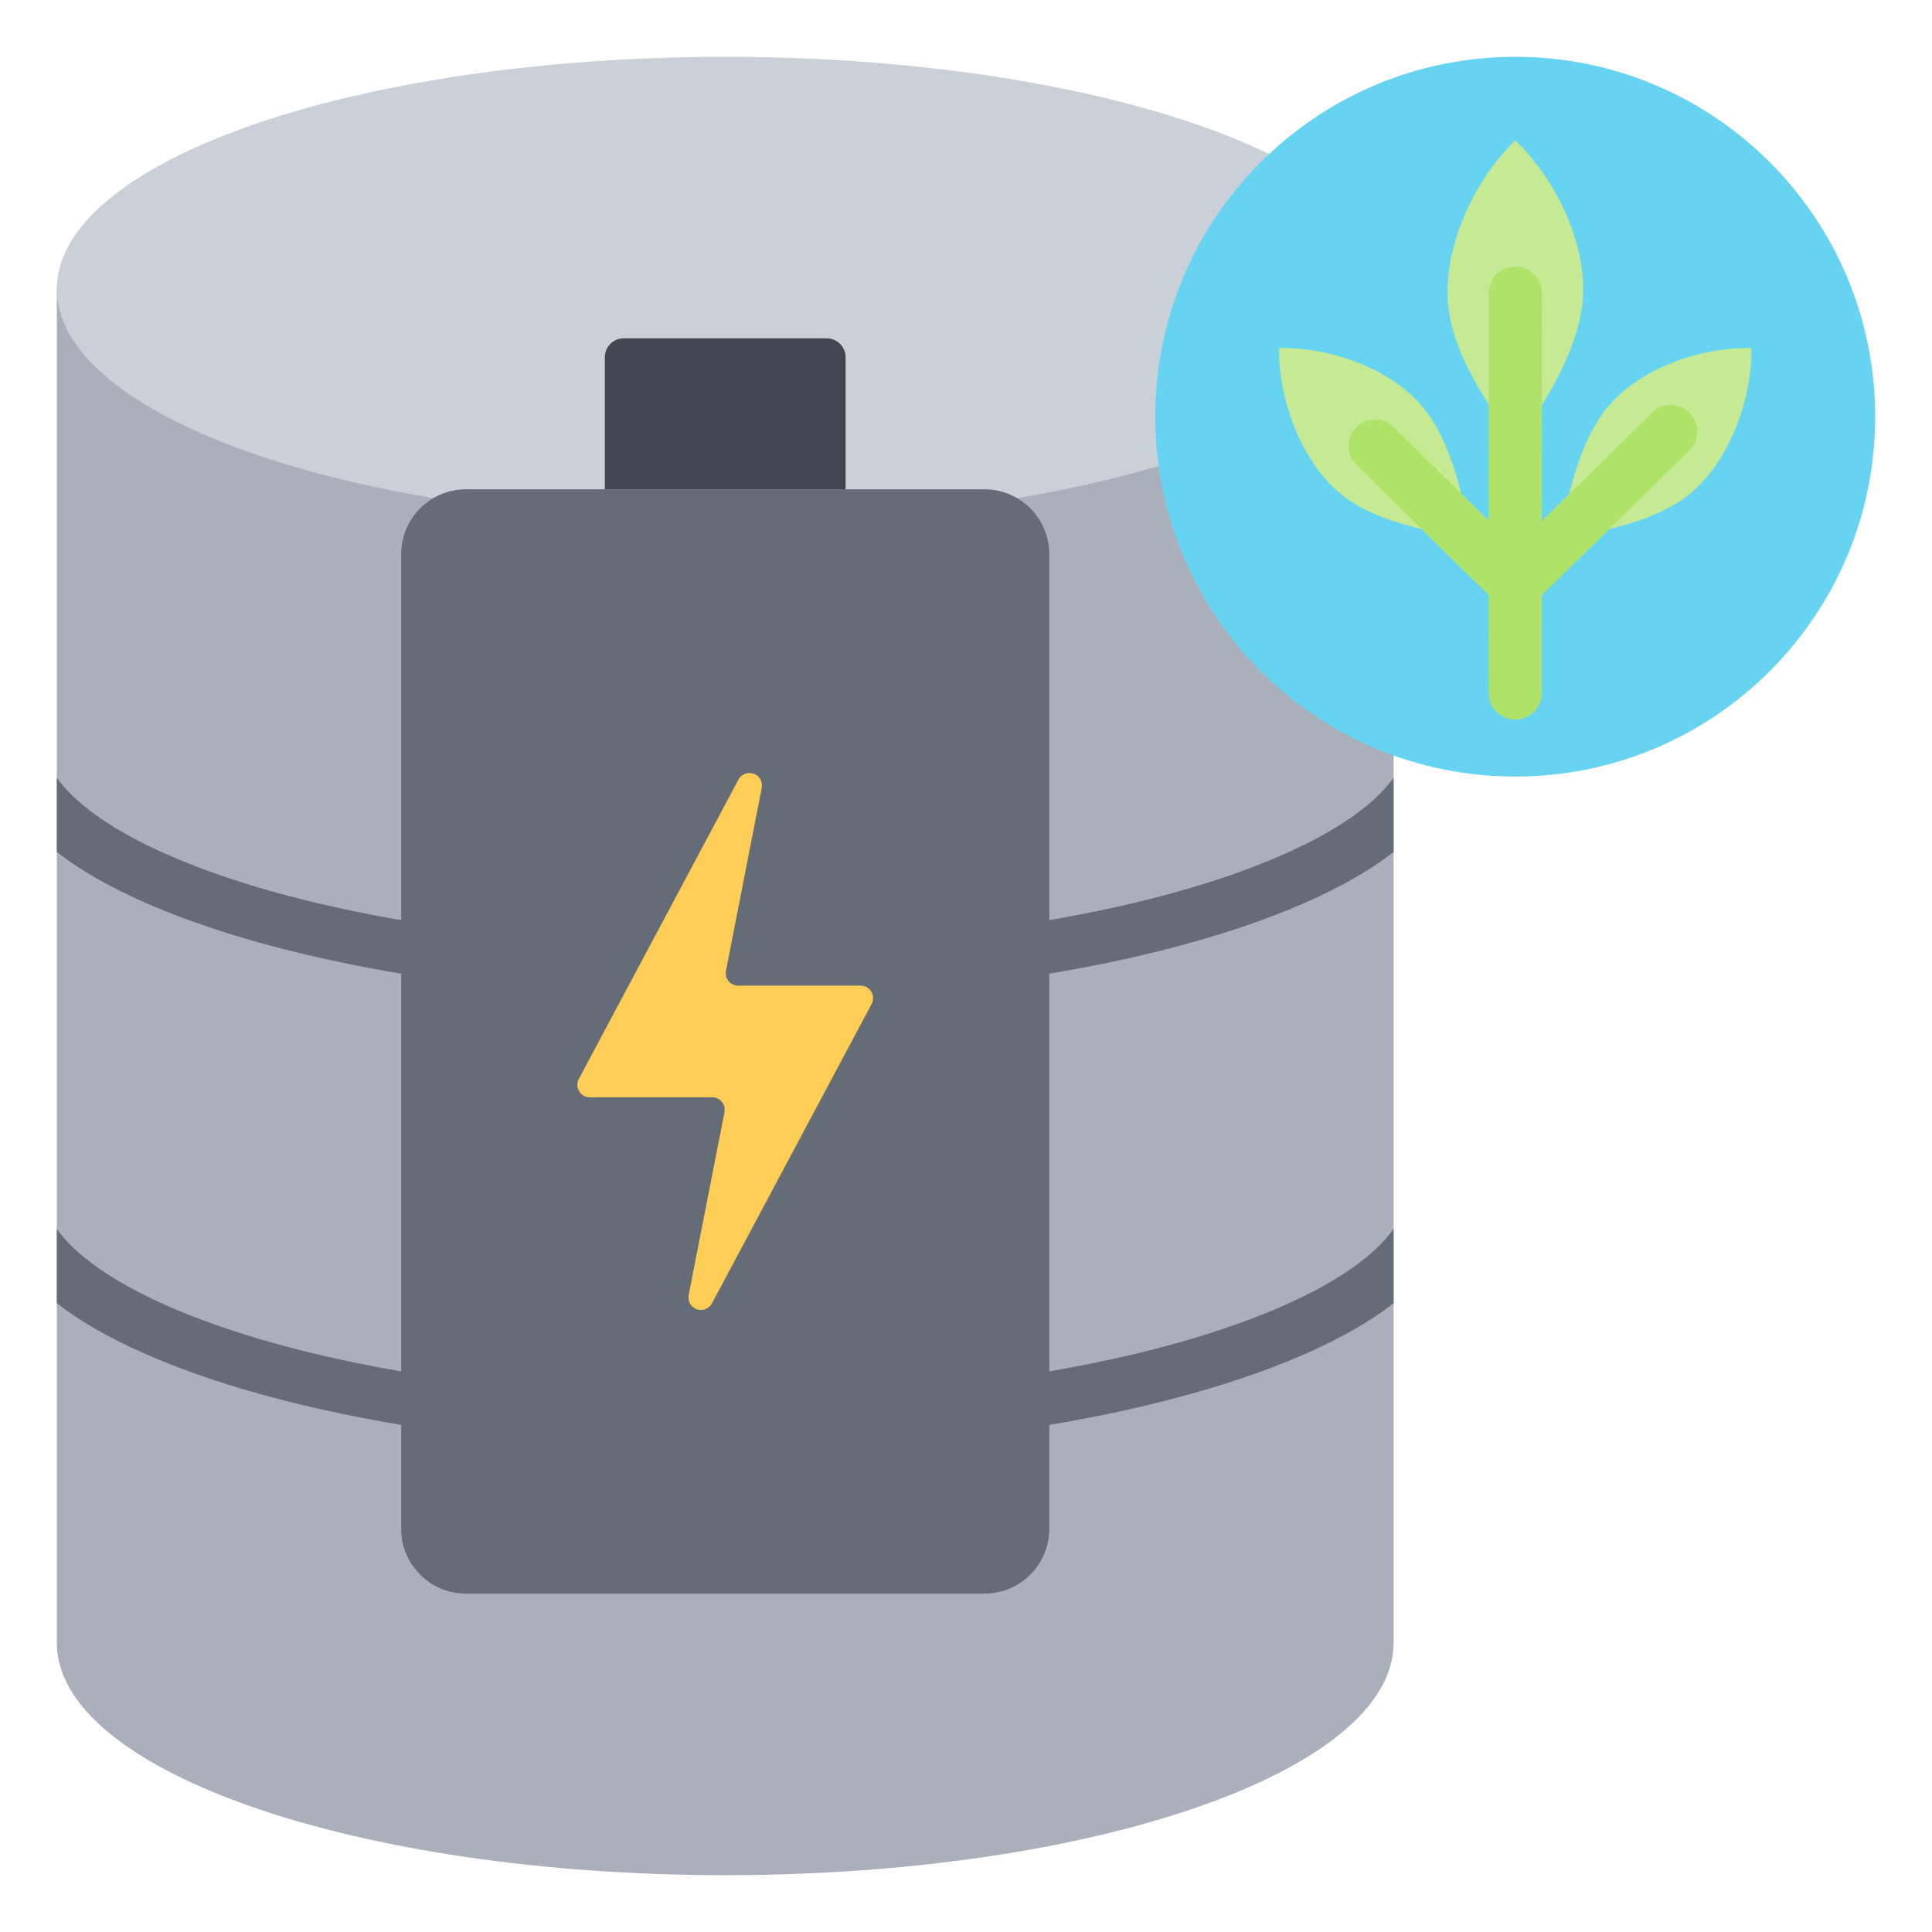<svg xmlns="http://www.w3.org/2000/svg" viewBox="0 0 510 510" stroke-miterlimit="2" stroke-linejoin="round" fill-rule="evenodd" clip-rule="evenodd"><path fill="#a9b0bb" d="m367.881 433.665c0 33.85-79.061 61.331-176.441 61.331s-176.44-27.481-176.44-61.331v-357.339h352.881z"></path><path fill="#636c77" d="m15 224.902v-19.604c1.09 1.532 2.408 3.04 3.921 4.53 5.699 5.61 14.055 10.758 24.503 15.433 33.385 14.935 87.284 24.509 148.016 24.509 60.733 0 114.632-9.574 148.016-24.509 10.449-4.675 18.805-9.823 24.504-15.433 1.513-1.49 2.831-2.998 3.921-4.53v19.604c-2.032 1.581-4.237 3.126-6.612 4.628-31.846 20.141-95.939 34.24-169.829 34.24-73.889 0-137.983-14.099-169.828-34.24-2.375-1.502-4.58-3.047-6.612-4.628zm0 99.509c1.09 1.532 2.408 3.04 3.921 4.53 5.699 5.61 14.055 10.758 24.503 15.433 33.385 14.935 87.284 24.509 148.016 24.509 60.733 0 114.632-9.574 148.016-24.509 10.449-4.675 18.805-9.823 24.504-15.433 1.513-1.49 2.831-2.998 3.921-4.53v19.604c-2.032 1.581-4.237 3.126-6.612 4.628-31.846 20.141-95.939 34.24-169.829 34.24-73.889 0-137.983-14.099-169.828-34.24-2.375-1.502-4.58-3.047-6.612-4.628z"></path><ellipse ry="61.331" rx="176.44" fill="#cad0d7" cy="76.326" cx="191.44"></ellipse><path fill="#66d4f1" d="m400.001 14.996c52.449 0 94.999 42.514 94.999 94.999 0 52.484-42.55 94.999-94.999 94.999-52.485 0-95.035-42.515-95.035-94.999 0-52.485 42.55-94.999 95.035-94.999z"></path><g fill="#c6ea94"><path d="m388.335 142.551c-1.653-8.327-4.486-25.485-13.034-35.433-8.547-9.948-24.052-15.458-37.652-15.253-.205 13.6 5.808 29.262 15.253 37.652s24.099 10.484 35.433 13.034z"></path><path d="m411.631 142.551c1.669-8.327 4.487-25.485 13.034-35.433s24.052-15.458 37.652-15.253c.205 13.6-5.808 29.262-15.253 37.652-9.428 8.39-24.099 10.484-35.433 13.034z"></path><path d="m399.983 117.696c5.305-7.949 16.717-23.832 17.819-38.55 1.118-14.718-6.832-31.434-17.819-42.091-10.987 10.657-18.653 27.893-17.819 42.091.835 14.183 10.83 27.515 17.819 38.55z"></path></g><path fill="#afe269" d="m392.992 137.467.013-60.093c0-3.863 3.138-6.999 7.001-6.999 3.863.001 6.999 3.138 6.999 7.002l-.013 60.141 29.149-28.592c2.758-2.706 7.194-2.663 9.899.095 2.706 2.758 2.663 7.194-.095 9.899l-38.957 38.213-.005 25.803c-.001 3.864-3.138 7-7.001 6.999-3.864-.001-7-3.138-6.999-7.002l.005-25.802-34.915-34.452c-2.75-2.714-2.78-7.15-.066-9.9 2.713-2.75 7.149-2.779 9.899-.066 0 0 15.643 15.436 25.086 24.754z"></path><path fill="#636c77" d="m123.011 129.163c-9.442 0-17.107 7.666-17.107 17.108v257.308c0 9.442 7.665 17.107 17.107 17.107h136.859c9.441 0 17.107-7.665 17.107-17.107v-257.308c0-9.442-7.666-17.108-17.107-17.108z"></path><path fill="#fdcd56" d="m191.64 256.253c-.189.968.064 1.97.691 2.731.627.762 1.561 1.203 2.547 1.203h32.299c1.159 0 2.233.608 2.83 1.602.596.994.627 2.228.082 3.251-7.421 13.911-29.07 54.498-42.147 79.015-.769 1.442-2.478 2.104-4.018 1.556-1.539-.547-2.446-2.139-2.133-3.743 3.337-17.044 7.703-39.352 9.449-48.271.19-.968-.064-1.97-.691-2.731-.627-.762-1.561-1.203-2.547-1.203-15.355 0-17.788 0-32.299 0-1.159 0-2.233-.608-2.83-1.602-.596-.994-.627-2.228-.082-3.251 7.419-13.911 29.065-54.502 42.139-79.019.769-1.442 2.477-2.104 4.017-1.557 1.54.548 2.447 2.139 2.134 3.743-3.334 17.045-7.697 39.357-9.441 48.276z"></path><path fill="#424852" d="m164.662 89.305c-2.761 0-5 2.239-5 5v34.858h63.556v-34.858c0-2.761-2.238-5-5-5-11.877 0-41.678 0-53.556 0z"></path></svg>